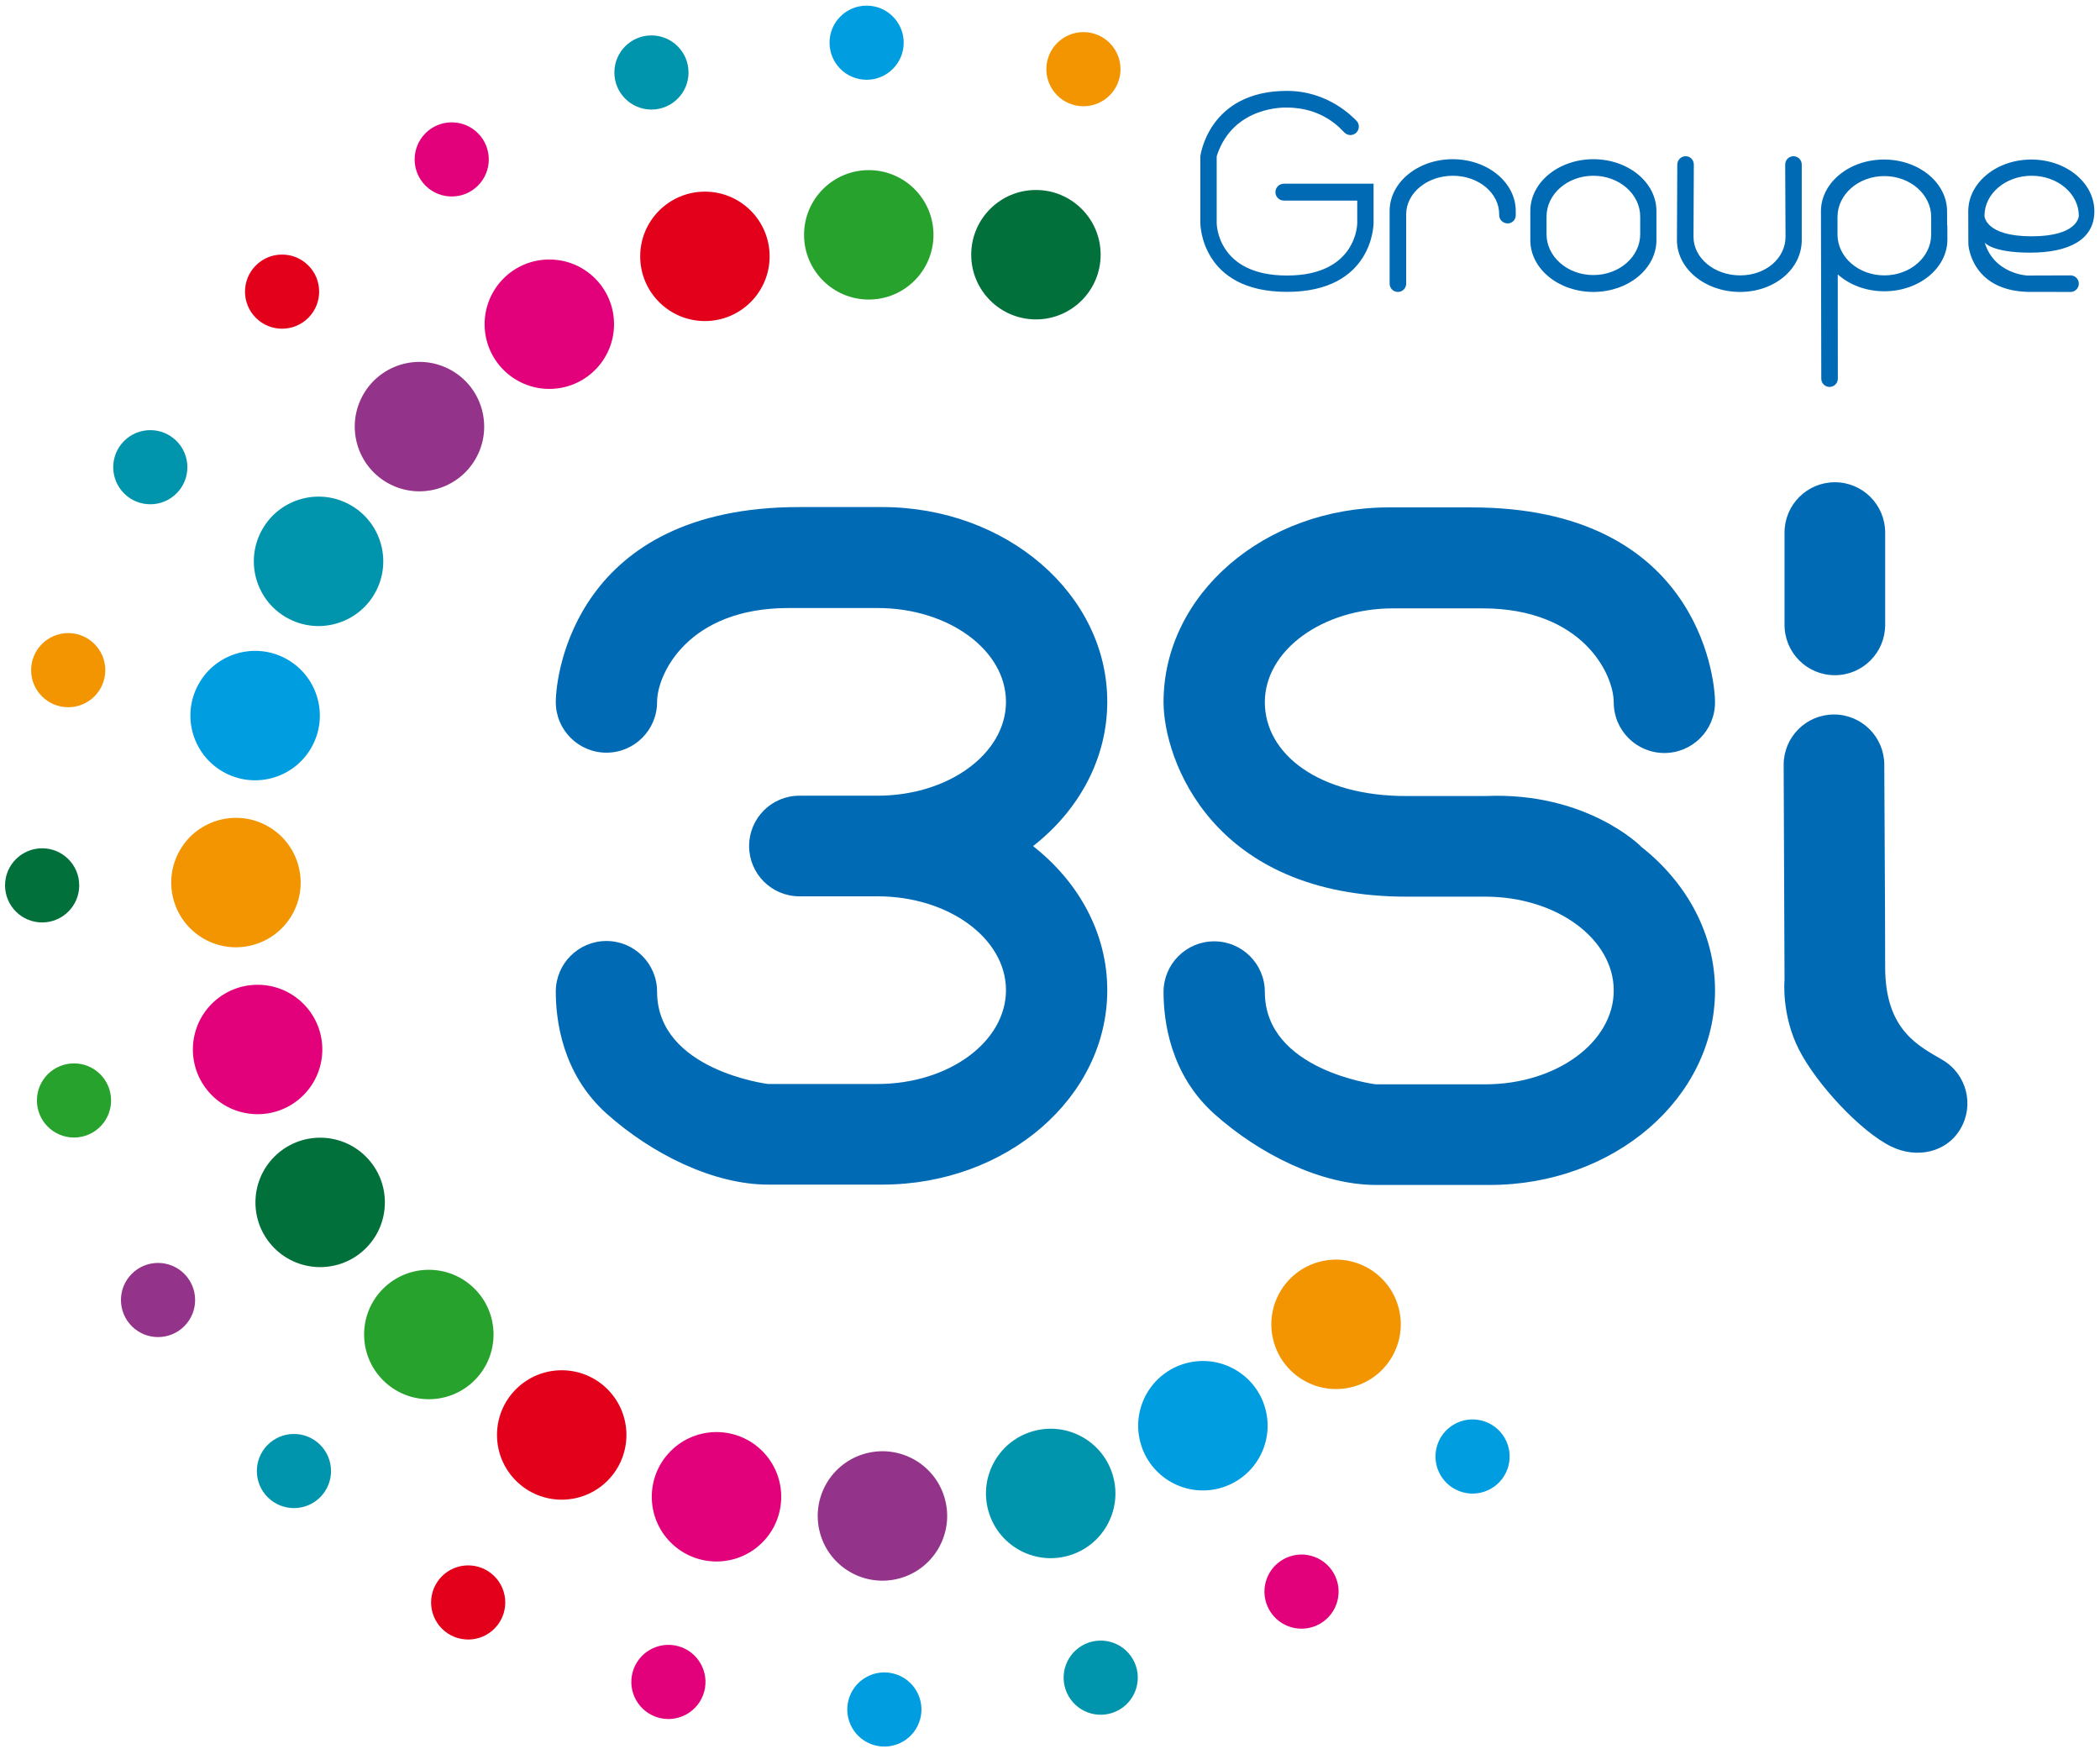 <?xml version="1.0" encoding="utf-8"?>
<!-- Generator: Adobe Illustrator 16.0.0, SVG Export Plug-In . SVG Version: 6.00 Build 0)  -->
<!DOCTYPE svg PUBLIC "-//W3C//DTD SVG 1.1//EN" "http://www.w3.org/Graphics/SVG/1.1/DTD/svg11.dtd">
<svg version="1.1" xmlns="http://www.w3.org/2000/svg" xmlns:xlink="http://www.w3.org/1999/xlink" x="0px" y="0px" width="1000px"
	 height="835px" viewBox="0 0 1000 835" enable-background="new 0 0 1000 835" xml:space="preserve">
<g id="Ellisse_11_copia_6_1_" enable-background="new    ">
	<g id="Ellisse_11_copia_6">
		<g>
			<path fill-rule="evenodd" clip-rule="evenodd" fill="#F29501" d="M127.787,393.578c-14.731-8.521-33.583-3.49-42.106,11.239
				s-3.491,33.578,11.24,42.101c14.731,8.522,33.583,3.49,42.107-11.239C147.551,420.95,142.519,402.101,127.787,393.578z
				 M665.979,622.615c-4.414-16.436-21.318-26.184-37.757-21.771s-26.186,21.313-21.771,37.749
				c4.413,16.437,21.317,26.184,37.756,21.772C660.646,655.953,670.393,639.052,665.979,622.615z M515.921,15.288
				c-9.751,0-17.655,7.902-17.655,17.651s7.904,17.652,17.655,17.652c9.75,0,17.654-7.903,17.654-17.652
				S525.671,15.288,515.921,15.288z M32.449,301.46c-9.753,0.019-17.645,7.938-17.626,17.687s7.94,17.637,17.693,17.618
				c9.753-0.019,17.645-7.937,17.626-17.686S42.202,301.441,32.449,301.46z"/>
		</g>
	</g>
</g>
<g id="Verde_scuro_1_" enable-background="new    ">
	<g id="Verde_scuro">
		<g>
			<path fill-rule="evenodd" clip-rule="evenodd" fill="#01703B" d="M493.301,90.466c-17.02,0-30.816,13.795-30.816,30.813
				c0,17.017,13.797,30.813,30.816,30.813s30.816-13.796,30.816-30.813C524.117,104.261,510.32,90.466,493.301,90.466z
				 M20.032,403.931c-9.753,0.019-17.645,7.937-17.626,17.687c0.019,9.749,7.94,17.637,17.693,17.618
				c9.753-0.019,17.645-7.937,17.626-17.687C37.707,411.8,29.785,403.912,20.032,403.931z M130.636,550.789
				c-12.018,12.05-11.989,31.561,0.063,43.578c12.053,12.017,31.566,11.989,43.584-0.061c12.018-12.05,11.989-31.561-0.063-43.578
				C162.167,538.712,142.654,538.739,130.636,550.789z"/>
		</g>
	</g>
</g>
<g id="Verde_chiaro_1_" enable-background="new    ">
	<g id="Verde_chiaro">
		<g>
			<path fill-rule="evenodd" clip-rule="evenodd" fill="#27A22D" d="M413.698,81.01c-17.02,0-30.816,13.795-30.816,30.813
				c0,17.017,13.797,30.812,30.816,30.812c17.02,0,30.817-13.795,30.817-30.812C444.515,94.805,430.718,81.01,413.698,81.01z
				 M182.38,613.691c-12.018,12.05-11.99,31.561,0.063,43.577c12.053,12.017,31.566,11.99,43.584-0.061
				c12.018-12.05,11.99-31.561-0.063-43.577C213.911,601.614,194.397,601.641,182.38,613.691z M35.207,506.35
				c-9.753,0.019-17.645,7.938-17.626,17.687s7.94,17.637,17.693,17.618c9.753-0.019,17.644-7.937,17.625-17.686
				S44.959,506.331,35.207,506.35z"/>
		</g>
	</g>
</g>
<g id="Viola_1_" enable-background="new    ">
	<g id="Viola">
		<g>
			<path fill-rule="evenodd" clip-rule="evenodd" fill="#933389" d="M215.179,176.469c-14.731-8.522-33.583-3.49-42.106,11.238
				c-8.523,14.729-3.491,33.579,11.24,42.101c14.731,8.522,33.583,3.491,42.107-11.238S229.911,184.991,215.179,176.469z
				 M449.974,713.863c-4.414-16.437-21.318-26.184-37.756-21.771c-16.438,4.412-26.186,21.313-21.772,37.749
				c4.414,16.437,21.318,26.184,37.756,21.771S454.387,730.3,449.974,713.863z M62.677,606.635
				c-6.845,6.944-6.762,18.121,0.186,24.963c6.948,6.843,18.129,6.759,24.974-0.186c6.845-6.945,6.762-18.121-0.186-24.964
				C80.704,599.606,69.522,599.689,62.677,606.635z"/>
		</g>
	</g>
</g>
<g id="Rosso_1_" enable-background="new    ">
	<g id="Rosso">
		<g>
			<path fill-rule="evenodd" clip-rule="evenodd" fill="#E3001B" d="M335.671,91.254c-17.02,0-30.816,13.795-30.816,30.813
				c0,17.017,13.797,30.813,30.816,30.813s30.816-13.796,30.816-30.813C366.488,105.049,352.691,91.254,335.671,91.254z
				 M245.659,661.529c-12.018,12.05-11.989,31.561,0.063,43.577c12.053,12.018,31.566,11.99,43.584-0.06
				c12.018-12.051,11.989-31.561-0.063-43.578C277.19,649.452,257.677,649.479,245.659,661.529z M121.771,126.455
				c-6.856,6.932-6.794,18.107,0.138,24.963s18.111,6.793,24.967-0.139c6.856-6.932,6.794-18.107-0.138-24.963
				S128.627,119.523,121.771,126.455z M210.362,750.652c-6.845,6.945-6.762,18.121,0.186,24.964
				c6.948,6.842,18.129,6.759,24.974-0.187c6.845-6.944,6.762-18.121-0.186-24.963S217.207,743.708,210.362,750.652z"/>
		</g>
	</g>
</g>
<g id="Verde_acqua_1_" enable-background="new    ">
	<g id="Verde_acqua">
		<g>
			<path fill-rule="evenodd" clip-rule="evenodd" fill="#0095AD" d="M310.214,16.864c-9.75,0-17.654,7.902-17.654,17.651
				s7.904,17.652,17.654,17.652s17.654-7.903,17.654-17.652S319.965,16.864,310.214,16.864z M530.099,703.149
				c-4.414-16.437-21.317-26.184-37.756-21.771s-26.187,21.313-21.772,37.749s21.318,26.184,37.756,21.771
				C524.765,736.486,534.513,719.586,530.099,703.149z M167.127,240.624c-14.731-8.522-33.583-3.49-42.106,11.239
				c-8.523,14.729-3.491,33.578,11.24,42.1c14.731,8.522,33.583,3.491,42.107-11.238S181.859,249.146,167.127,240.624z
				 M59.022,210.057c-6.856,6.931-6.794,18.107,0.138,24.963s18.111,6.793,24.967-0.139c6.856-6.932,6.794-18.107-0.138-24.963
				S65.878,203.125,59.022,210.057z M127.393,688.071c-6.845,6.945-6.762,18.122,0.186,24.964
				c6.948,6.842,18.129,6.759,24.974-0.186c6.845-6.945,6.762-18.122-0.186-24.964S134.237,681.127,127.393,688.071z
				 M539.415,789.979c-4.9-8.431-15.708-11.293-24.14-6.394s-11.295,15.706-6.395,24.137s15.708,11.293,24.14,6.394
				C541.453,809.216,544.315,798.409,539.415,789.979z"/>
		</g>
	</g>
</g>
<g id="Rosa_1_" enable-background="new    ">
	<g id="Rosa">
		<g>
			<path fill-rule="evenodd" clip-rule="evenodd" fill="#E2017B" d="M322.907,783.843c-9.414-2.549-19.111,3.015-21.66,12.427
				c-2.55,9.411,3.015,19.107,12.428,21.656c9.413,2.55,19.111-3.014,21.66-12.426S332.32,786.392,322.907,783.843z M319.367,690.96
				c-12.018,12.05-11.99,31.561,0.063,43.578c12.053,12.017,31.566,11.989,43.584-0.061c12.018-12.05,11.99-31.561-0.063-43.577
				C350.897,678.883,331.385,678.91,319.367,690.96z M227.517,63.359c-6.933-6.855-18.11-6.794-24.967,0.138
				c-6.856,6.932-6.794,18.108,0.138,24.964s18.111,6.793,24.967-0.139C234.511,81.391,234.449,70.215,227.517,63.359z
				 M100.844,477.975c-12.018,12.051-11.99,31.561,0.063,43.578c12.053,12.017,31.566,11.99,43.584-0.061
				c12.018-12.05,11.99-31.561-0.063-43.577C132.375,465.897,112.862,465.925,100.844,477.975z M261.586,123.563
				c-17.02,0-30.817,13.795-30.817,30.813c0,17.017,13.797,30.812,30.817,30.812s30.816-13.795,30.816-30.812
				C292.402,137.358,278.605,123.563,261.586,123.563z M635.041,749.004c-4.9-8.431-15.708-11.294-24.14-6.395
				c-8.432,4.9-11.295,15.706-6.395,24.137s15.708,11.293,24.14,6.394C637.079,768.24,639.941,757.434,635.041,749.004z"/>
		</g>
	</g>
</g>
<g id="Azzurro_1_" enable-background="new    ">
	<g id="Azzurro">
		<g>
			<path fill-rule="evenodd" clip-rule="evenodd" fill="#009DE0" d="M430.328,20.331c0-9.749-7.904-17.651-17.655-17.651
				s-17.654,7.902-17.654,17.651s7.904,17.652,17.654,17.652S430.328,30.08,430.328,20.331z M136.92,314.069
				c-14.731-8.522-33.583-3.49-42.106,11.239c-8.523,14.729-3.491,33.578,11.24,42.101c14.731,8.521,33.583,3.49,42.107-11.239
				S151.651,322.592,136.92,314.069z M564.815,649.122c-16.438,4.412-26.186,21.313-21.771,37.749
				c4.413,16.437,21.317,26.184,37.756,21.771s26.186-21.313,21.772-37.749C598.158,654.457,581.254,644.71,564.815,649.122z
				 M425.741,796.962c-9.413-2.549-19.11,3.015-21.66,12.427c-2.549,9.412,3.015,19.108,12.429,21.657
				c9.413,2.549,19.11-3.015,21.66-12.427C440.719,809.207,435.155,799.512,425.741,796.962z M716.487,684.669
				c-4.9-8.431-15.708-11.294-24.14-6.394c-8.433,4.899-11.295,15.705-6.395,24.136s15.708,11.293,24.14,6.394
				S721.388,693.1,716.487,684.669z"/>
		</g>
	</g>
</g>
<g id="Ellisse_9_1_" enable-background="new    ">
	<g id="Ellisse_9">
		<g>
			<path fill-rule="evenodd" clip-rule="evenodd" fill="#006AB4" d="M758.748,139.009c16.585,0,30.028-11.043,30.028-24.665
				s0-13.869,0-13.869c0-13.623-13.443-24.666-30.028-24.666c-16.584,0-30.028,11.043-30.028,24.666v13.869
				C728.72,127.966,742.164,139.009,758.748,139.009z M736.443,103.153c0-10.75,9.986-19.464,22.305-19.464
				s22.305,8.714,22.305,19.464v8.354c0,10.75-9.986,19.464-22.305,19.464s-22.305-8.714-22.305-19.464V103.153z M665.668,139.009
				c2.177,0,3.941-1.764,3.941-3.939v-33.019c0-10.141,9.95-18.361,22.226-18.361c12.274,0,22.068,8.221,22.068,18.361v0.473
				c0,2.132,1.886,3.861,4.019,3.861c2.134,0,3.862-1.729,3.862-3.861v-2.049c0-13.623-13.444-24.666-30.028-24.666
				s-30.028,11.043-30.028,24.666v34.595C661.728,137.245,663.492,139.009,665.668,139.009z M871.217,184.242
				c2.177,0,3.94-1.764,3.94-3.94c0-2.176-0.034-49.647-0.034-49.647c5.491,4.94,13.396,8.039,22.182,8.039
				c16.584,0,30.028-11.043,30.028-24.665s-0.157,0.226-0.157-13.396s-13.444-24.665-30.029-24.665
				c-16.584,0-30.028,11.043-30.028,24.665l0.158,79.67C867.276,182.479,869.04,184.242,871.217,184.242z M875,103.312
				c0-10.75,9.986-19.465,22.305-19.465s22.305,8.715,22.305,19.465v8.353c0,10.75-9.986,19.465-22.305,19.465
				S875,122.414,875,111.664V103.312z M925.073,504.744c-11.396-6.723-27.375-14.119-27.375-44.218
				c0-30.098-0.419-83.121-0.419-96.352s-10.727-23.956-23.959-23.956s-23.96,10.726-23.96,23.956l0.419,102.498
				c0,0-1.579,16.392,6.778,32.94c8.356,16.549,29.653,39.42,44.168,46.397c11.926,5.732,26.087,2.935,32.811-8.461
				S936.471,511.467,925.073,504.744z M612.841,138.976c41.241,0,41.241-32.678,41.241-32.678V87.472c0,0-40.497,0-42.717,0
				s-4.02,1.8-4.02,4.019c0,2.22,1.8,4.02,4.02,4.02s34.936,0,34.936,0v10.788c0,0,0,24.897-33.46,24.897
				s-33.46-24.897-33.46-24.897V74.398c7.781-24.474,33.46-23.177,33.46-23.177c17.36,0,25.822,10.424,27.424,11.962
				c1.601,1.537,4.146,1.485,5.683-0.115c1.538-1.601,1.486-4.146-0.114-5.683c-1.602-1.537-13.276-14.108-32.992-14.108
				c-37.45,0-41.242,31.121-41.242,31.121v31.899C571.599,106.298,571.599,138.976,612.841,138.976z M857.976,114.344V78.33
				c0-2.176-1.764-3.939-3.94-3.939s-3.94,1.764-3.94,3.939l0.157,34.438c0,10.141-9.32,18.361-21.595,18.361
				c-12.275,0-22.226-8.221-22.226-18.361l0.157-34.358c0-2.22-1.642-4.019-3.862-4.019c-2.22,0-4.02,1.799-4.02,4.019
				l-0.157,35.935c0,13.622,13.444,24.665,30.028,24.665S857.976,127.966,857.976,114.344z M966.74,120.303
				c18.219,0,30.58-6.049,30.58-19.671s-13.444-24.665-30.028-24.665s-30.028,11.043-30.028,24.665s0.062,15.84,0.062,15.84
				s1.256,21.726,28.154,22.504c0,0,18.315,0.033,20.491,0.033c2.177,0,3.941-1.764,3.941-3.939c0-2.177-1.765-3.94-3.941-3.94
				c-2.176,0-20.649,0.066-20.649,0.066s-15.685-0.707-20.214-15.67C945.107,115.525,948.521,120.303,966.74,120.303z
				 M944.987,102.76c0-10.532,10.057-19.07,22.462-19.07c12.406,0,22.463,8.538,22.463,19.07c0,0-0.12,9.763-22.463,9.763
				C945.132,112.522,944.987,102.76,944.987,102.76z M527.27,334.126c0-51.182-47.989-92.673-107.188-92.673h-39.565
				c-106.257,0-115.857,79.513-115.857,92.83c0,13.318,10.797,24.114,24.117,24.114c13.319,0,24.117-10.796,24.117-24.114
				c0-13.317,14.708-44.76,62.579-44.76s8.625,0,42.402,0c33.778,0,61.16,20.005,61.16,44.682s-27.382,44.682-61.16,44.682h-37.2
				c-13.233,0-23.96,10.726-23.96,23.956s10.727,23.956,23.96,23.956h37.2c33.778,0,61.16,20.005,61.16,44.682
				s-27.382,44.682-61.16,44.682H365.7c0,0-52.806-6.541-52.806-43.973c0-13.317-10.798-24.113-24.117-24.113
				c-13.32,0-24.117,10.796-24.117,24.113s2.944,39.113,24.275,58.157c21.331,19.044,50.664,33.728,76.923,33.728s-4.974,0,54.225,0
				S527.27,522.618,527.27,471.48c0-27.187-13.72-51.636-35.319-68.575l0.028-0.045C513.653,385.903,527.27,361.39,527.27,334.126z
				 M663.462,289.681c33.777,0-5.469,0,42.401,0c47.871,0,62.579,31.443,62.579,44.761s10.798,24.113,24.117,24.113
				c13.32,0,24.117-10.796,24.117-24.113s-9.6-92.83-115.857-92.83h-39.564c-59.198,0-107.188,41.49-107.188,92.672
				c0,27.264,23.119,92.831,116.016,92.673h37.2c33.778,0,61.16,20.005,61.16,44.682s-27.382,44.682-61.16,44.682h-52.175
				c0,0-52.806-6.541-52.806-43.973c0-13.317-10.798-24.113-24.118-24.113c-13.319,0-24.117,10.796-24.117,24.113
				c0,13.318,2.944,39.113,24.275,58.157c21.33,19.044,50.664,33.728,76.923,33.728s-4.974,0,54.225,0
				s107.188-41.455,107.188-92.594c0-27.186-13.72-51.636-35.319-68.574l0.028-0.046c0,0-25.883-26.101-74.104-23.974h-37.2
				c-42.075,0.157-67.78-20.005-67.78-44.682S629.684,289.681,663.462,289.681z M873.739,229.633
				c-13.232,0-23.96,10.726-23.96,23.956v43.965c0,13.231,10.728,23.957,23.96,23.957s23.959-10.726,23.959-23.957v-43.965
				C897.698,240.358,886.972,229.633,873.739,229.633z"/>
		</g>
	</g>
</g>
</svg>
